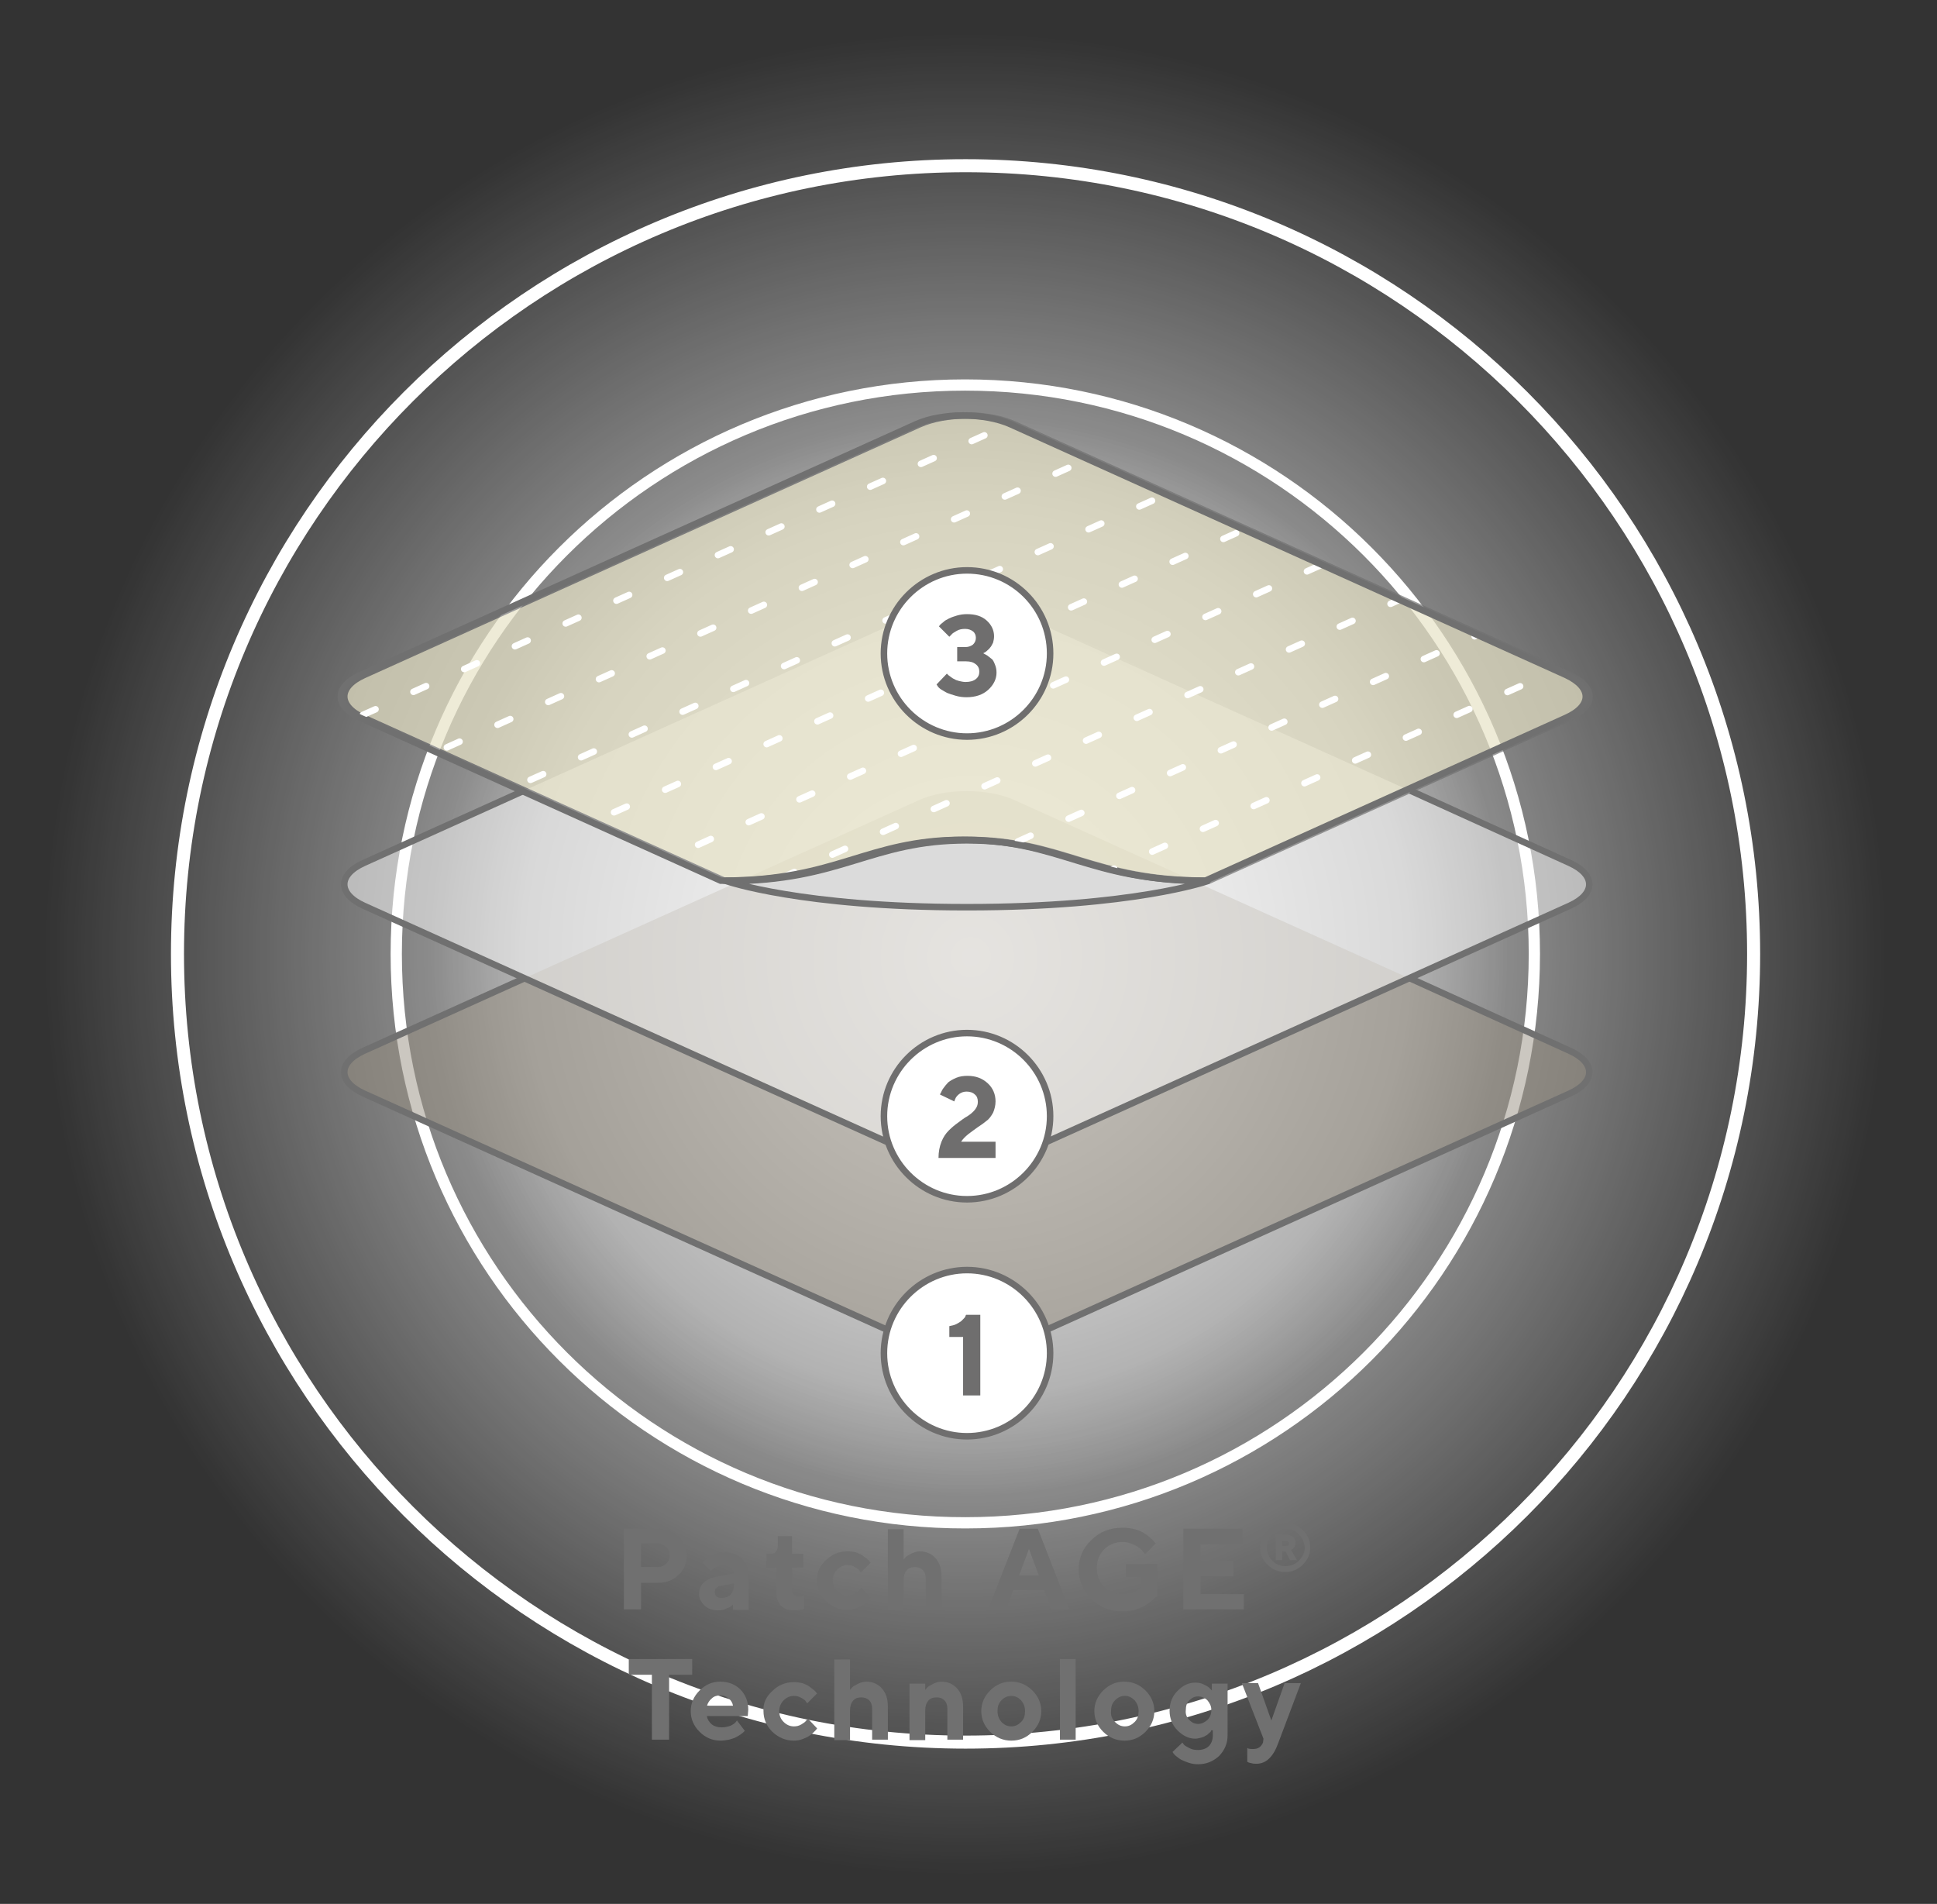 <?xml version="1.0" encoding="utf-8"?>
<!-- Generator: Adobe Illustrator 27.6.1, SVG Export Plug-In . SVG Version: 6.00 Build 0)  -->
<svg version="1.1" id="レイヤー_1" xmlns="http://www.w3.org/2000/svg" xmlns:xlink="http://www.w3.org/1999/xlink" x="0px"
	 y="0px" viewBox="0 0 394 387.2" style="enable-background:new 0 0 394 387.2;" xml:space="preserve">
<rect x="0" y="0" width="394" height="387.2" fill="#333333" stroke="none"/>
<style type="text/css">
	.st0{opacity:0.54;fill:url(#SVGID_1_);}
	.st1{fill:none;stroke:#FFFFFF;stroke-width:2.653;stroke-miterlimit:10;}
	.st2{fill:url(#SVGID_00000096028281241922799040000000529187911168891554_);stroke:#FFFFFF;stroke-width:2.289;}
	.st3{fill:#707070;}
	.st4{opacity:0.5;fill:#989182;}
	.st5{opacity:0.5;fill:#FFFFFF;}
	.st6{fill:none;stroke:#707070;stroke-width:1.327;stroke-miterlimit:10;}
	.st7{fill:#DBDBDB;stroke:#707070;stroke-width:1.327;stroke-linecap:round;stroke-linejoin:round;stroke-miterlimit:10;}
	.st8{opacity:0.7;}
	.st9{fill:#E7E2C6;stroke:#707070;stroke-width:1.327;stroke-miterlimit:10;}
	.st10{clip-path:url(#SVGID_00000089565256018849913320000007329796786738007198_);}
	.st11{fill:none;stroke:#FFFFFF;stroke-width:1.327;stroke-linecap:round;stroke-linejoin:round;}
	.st12{fill:none;stroke:#FFFFFF;stroke-width:1.327;stroke-linecap:round;stroke-linejoin:round;stroke-dasharray:2.829,8.487;}
	
		.st13{fill:none;stroke:#FFFFFF;stroke-width:1.327;stroke-linecap:round;stroke-linejoin:round;stroke-dasharray:2.829,8.487,2.829,8.487;}
	.st14{fill:#FFFFFF;stroke:#6F6E6E;stroke-width:1.327;stroke-miterlimit:10;}
	.st15{fill:#6F6E6E;}
</style>
<g id="back">
</g>
<radialGradient id="SVGID_1_" cx="196.381" cy="194.032" r="187.319" gradientUnits="userSpaceOnUse">
	<stop  offset="0.477" style="stop-color:#FFFFFF"/>
	<stop  offset="0.923" style="stop-color:#FFFFFF;stop-opacity:0.147"/>
	<stop  offset="1" style="stop-color:#FFFFFF;stop-opacity:0"/>
</radialGradient>
<path class="st0" d="M383.7,194c0,103.5-83.9,187.3-187.3,187.3C92.9,381.4,9.1,297.5,9.1,194C9.1,90.6,92.9,6.7,196.4,6.7
	C299.8,6.7,383.7,90.6,383.7,194z"/>
<g>
	<path class="st1" d="M356.7,194c0,88.5-71.8,160.3-160.3,160.3c-88.5,0-160.3-71.8-160.3-160.3c0-88.5,71.8-160.3,160.3-160.3
		C284.9,33.7,356.7,105.5,356.7,194z"/>
	
		<radialGradient id="SVGID_00000097494334958839928820000002926575130683092670_" cx="197.473" cy="194.674" r="109.758" gradientUnits="userSpaceOnUse">
		<stop  offset="0" style="stop-color:#FFFFFF"/>
		<stop  offset="0.853" style="stop-color:#FFFFFF;stop-opacity:0.147"/>
		<stop  offset="1" style="stop-color:#FFFFFF;stop-opacity:0"/>
	</radialGradient>
	<path style="fill:url(#SVGID_00000097494334958839928820000002926575130683092670_);stroke:#FFFFFF;stroke-width:2.289;" d="
		M312.1,194c0,63.9-51.8,115.7-115.7,115.7C132.5,309.8,80.6,258,80.6,194c0-63.9,51.8-115.7,115.7-115.7
		C260.3,78.3,312.1,130.1,312.1,194z"/>
</g>
<g>
	<g>
		<path class="st3" d="M133.8,310.9c1.7,0,3.1,0.5,4.2,1.6c1.1,1.1,1.7,2.4,1.7,3.9s-0.6,2.9-1.7,3.9c-1.1,1.1-2.5,1.6-4.2,1.6h-3.4
			v5.4h-3.5v-16.4H133.8z M130.4,314v4.7h3.3c0.7,0,1.3-0.2,1.8-0.7c0.5-0.4,0.7-1,0.7-1.7c0-0.7-0.2-1.2-0.7-1.7
			c-0.5-0.5-1.1-0.7-1.8-0.7H130.4z"/>
		<path class="st3" d="M149.3,326.1c-0.1,0.1-0.2,0.2-0.4,0.4c-0.2,0.2-0.5,0.4-1.1,0.6c-0.5,0.3-1.1,0.4-1.7,0.4
			c-1.1,0-2.1-0.3-2.8-1s-1.1-1.4-1.1-2.3c0-0.9,0.3-1.7,0.9-2.3c0.6-0.6,1.4-1,2.5-1.2l3.6-0.7c0-0.5-0.2-0.9-0.5-1.2
			c-0.3-0.3-0.8-0.5-1.5-0.5c-0.5,0-1,0.1-1.4,0.3c-0.4,0.2-0.7,0.4-0.9,0.6l-0.3,0.3l-1.7-1.7c0-0.1,0.1-0.1,0.2-0.2
			c0.1-0.1,0.3-0.3,0.5-0.5c0.3-0.3,0.6-0.5,0.9-0.7c0.3-0.2,0.8-0.4,1.3-0.5c0.5-0.2,1.1-0.2,1.6-0.2c1.4,0,2.6,0.4,3.5,1.3
			c0.9,0.9,1.4,2,1.4,3.3v7.1h-3.2V326.1z M148.7,324.2c0.4-0.5,0.6-1.1,0.6-1.9V322l-2.6,0.5c-0.9,0.1-1.3,0.6-1.3,1.3
			c0,0.8,0.5,1.2,1.5,1.2C147.7,324.9,148.3,324.7,148.7,324.2z"/>
		<path class="st3" d="M158.3,312.4h2.8v3.6h2.3v2.8h-2.3v4.6c0,0.4,0.1,0.7,0.4,0.9c0.3,0.3,0.6,0.4,1,0.4c0.2,0,0.4,0,0.6-0.1
			c0.2,0,0.3-0.1,0.4-0.1l0.1,0v2.7c-0.6,0.2-1.3,0.3-2.1,0.3c-2.4,0-3.6-1.3-3.6-4v-4.7h-2V316h1c0.4,0,0.7-0.1,0.9-0.4
			c0.2-0.3,0.4-0.6,0.4-1.1V312.4z"/>
		<path class="st3" d="M168,317.3c1.2-1.2,2.7-1.8,4.4-1.8c0.6,0,1.2,0.1,1.7,0.2c0.5,0.2,1,0.4,1.3,0.6c0.3,0.2,0.6,0.5,0.9,0.7
			c0.3,0.2,0.5,0.4,0.6,0.6l0.2,0.2l-2,2c-0.1-0.1-0.2-0.2-0.3-0.4c-0.1-0.2-0.4-0.4-0.9-0.7s-1-0.4-1.5-0.4c-0.8,0-1.5,0.3-2.1,0.9
			c-0.6,0.6-0.9,1.4-0.9,2.2c0,0.9,0.3,1.6,0.9,2.2c0.6,0.6,1.3,0.9,2.1,0.9c0.5,0,1-0.1,1.5-0.4s0.8-0.5,1-0.8l0.3-0.4l1.9,2
			c0,0.1-0.1,0.1-0.2,0.3c-0.1,0.1-0.3,0.3-0.6,0.6c-0.3,0.3-0.6,0.5-0.9,0.7c-0.3,0.2-0.8,0.4-1.3,0.6s-1.1,0.3-1.7,0.3
			c-1.7,0-3.1-0.6-4.4-1.8c-1.2-1.2-1.8-2.6-1.8-4.2C166.1,319.9,166.7,318.5,168,317.3z"/>
		<path class="st3" d="M183.8,317.2c0.1-0.1,0.2-0.3,0.4-0.5c0.2-0.2,0.5-0.4,1.1-0.7c0.6-0.3,1.2-0.5,1.8-0.5
			c1.3,0,2.4,0.5,3.2,1.4c0.8,0.9,1.2,2.1,1.2,3.7v6.7h-3.2v-6.3c0-0.7-0.2-1.3-0.6-1.7c-0.4-0.4-1-0.6-1.6-0.6
			c-0.7,0-1.3,0.2-1.7,0.7c-0.4,0.5-0.6,1.1-0.6,2v6h-3.2v-16.4h3.2V317.2z"/>
		<path class="st3" d="M206.1,323.4l-1.4,3.9h-3.7l6.4-16.4h3.7l6.4,16.4h-3.7l-1.4-3.9H206.1z M209.3,315l-2,5.4h4L209.3,315z"/>
		<path class="st3" d="M235.4,318.4v6.1c-0.1,0.1-0.2,0.2-0.3,0.3c-0.1,0.1-0.4,0.4-0.9,0.8c-0.5,0.4-0.9,0.7-1.4,1
			c-0.5,0.3-1.2,0.5-2,0.8c-0.8,0.2-1.7,0.3-2.5,0.3c-2.5,0-4.6-0.8-6.3-2.5c-1.7-1.7-2.6-3.7-2.6-6c0-2.4,0.9-4.4,2.6-6
			c1.7-1.7,3.8-2.5,6.3-2.5c0.9,0,1.7,0.1,2.5,0.3c0.8,0.2,1.4,0.5,1.9,0.8c0.5,0.3,0.9,0.6,1.3,1c0.4,0.3,0.7,0.6,0.8,0.8l0.3,0.3
			l-2.2,2.2c0-0.1-0.1-0.1-0.2-0.3c-0.1-0.1-0.3-0.3-0.5-0.6c-0.3-0.3-0.6-0.5-0.9-0.7c-0.3-0.2-0.8-0.4-1.3-0.6
			c-0.5-0.2-1.1-0.3-1.6-0.3c-1.5,0-2.8,0.5-3.8,1.5c-1,1-1.5,2.3-1.5,3.8c0,1.5,0.5,2.8,1.5,3.8c1,1,2.3,1.5,3.8,1.5
			c0.7,0,1.4-0.1,2-0.3c0.6-0.2,1-0.4,1.3-0.7l0.4-0.3v-2.2H229v-2.6H235.4z"/>
		<path class="st3" d="M253,324.1v3.2h-12.3v-16.4h12v3.2h-8.5v3.3h6.7v3.2h-6.7v3.6H253z"/>
		<path class="st3" d="M265,318.2c-1,1-2.2,1.5-3.6,1.5s-2.6-0.5-3.6-1.5s-1.5-2.1-1.5-3.5c0-1.4,0.5-2.5,1.5-3.5s2.2-1.5,3.6-1.5
			s2.6,0.5,3.6,1.5c1,1,1.5,2.1,1.5,3.5C266.5,316.1,266,317.2,265,318.2z M264.2,312c-0.8-0.8-1.7-1.1-2.7-1.1s-2,0.4-2.7,1.1
			c-0.8,0.8-1.1,1.7-1.1,2.7c0,1.1,0.4,2,1.1,2.7c0.8,0.8,1.7,1.1,2.7,1.1s2-0.4,2.7-1.1c0.8-0.8,1.2-1.7,1.2-2.7
			C265.3,313.6,264.9,312.7,264.2,312z M263.8,317.3h-1.4l-0.9-1.8h-0.7v1.8h-1.3v-5.2h2.2c0.5,0,0.9,0.2,1.3,0.5
			c0.4,0.3,0.5,0.7,0.5,1.2c0,0.3-0.1,0.6-0.2,0.8c-0.2,0.2-0.3,0.4-0.5,0.5l-0.2,0.1L263.8,317.3z M260.8,314.4h0.9
			c0.4,0,0.5-0.2,0.5-0.5s-0.2-0.5-0.5-0.5h-0.9V314.4z"/>
		<path class="st3" d="M140.8,337.4v3.2h-4.7v13.2h-3.5v-13.2h-4.7v-3.2H140.8z"/>
		<path class="st3" d="M143.8,349.1c0.1,0.6,0.5,1.2,1,1.6c0.5,0.4,1.2,0.6,2,0.6c0.6,0,1.1-0.1,1.7-0.3c0.5-0.2,0.9-0.5,1.1-0.7
			l0.3-0.4l1.6,2.1l-0.2,0.2c-0.1,0.1-0.3,0.3-0.6,0.5c-0.3,0.2-0.6,0.4-1,0.6c-0.3,0.2-0.8,0.3-1.4,0.5c-0.6,0.1-1.1,0.2-1.7,0.2
			c-1.7,0-3.1-0.6-4.3-1.8s-1.8-2.6-1.8-4.2c0-1.6,0.6-3,1.8-4.2c1.2-1.2,2.6-1.8,4.2-1.8c1.6,0,3,0.5,4.1,1.6
			c1.1,1.1,1.6,2.5,1.6,4.1l-0.1,1.3H143.8z M144.8,345.4c-0.5,0.4-0.8,0.9-1,1.5h5.3c-0.1-0.6-0.4-1.1-0.9-1.5
			c-0.5-0.4-1-0.6-1.7-0.6C145.8,344.8,145.2,345,144.8,345.4z"/>
		<path class="st3" d="M157.1,343.9c1.2-1.2,2.7-1.8,4.4-1.8c0.6,0,1.2,0.1,1.7,0.2c0.5,0.2,1,0.4,1.3,0.6c0.3,0.2,0.6,0.5,0.9,0.7
			c0.3,0.2,0.5,0.4,0.6,0.6l0.2,0.2l-2,2c-0.1-0.1-0.2-0.2-0.3-0.4c-0.1-0.2-0.4-0.4-0.9-0.7c-0.5-0.3-1-0.4-1.5-0.4
			c-0.8,0-1.5,0.3-2.1,0.9c-0.6,0.6-0.9,1.4-0.9,2.2c0,0.9,0.3,1.6,0.9,2.2c0.6,0.6,1.3,0.9,2.1,0.9c0.5,0,1-0.1,1.5-0.4
			c0.5-0.3,0.8-0.5,1-0.8l0.3-0.4l1.9,2c0,0.1-0.1,0.1-0.2,0.3c-0.1,0.1-0.3,0.3-0.6,0.6c-0.3,0.3-0.6,0.5-0.9,0.7s-0.8,0.4-1.3,0.6
			c-0.5,0.2-1.1,0.3-1.7,0.3c-1.7,0-3.1-0.6-4.4-1.8c-1.2-1.2-1.8-2.6-1.8-4.2C155.2,346.4,155.8,345.1,157.1,343.9z"/>
		<path class="st3" d="M172.9,343.7c0.1-0.1,0.2-0.3,0.4-0.5s0.5-0.4,1.1-0.7c0.6-0.3,1.2-0.5,1.8-0.5c1.3,0,2.4,0.5,3.2,1.4
			c0.8,0.9,1.2,2.1,1.2,3.7v6.7h-3.2v-6.3c0-0.7-0.2-1.3-0.6-1.7c-0.4-0.4-1-0.6-1.6-0.6c-0.7,0-1.3,0.2-1.7,0.7
			c-0.4,0.5-0.6,1.1-0.6,2v6h-3.2v-16.4h3.2V343.7z"/>
		<path class="st3" d="M188.2,343.7c0.1-0.1,0.2-0.3,0.4-0.5s0.5-0.4,1.1-0.7c0.6-0.3,1.2-0.5,1.8-0.5c1.3,0,2.4,0.5,3.2,1.4
			c0.8,0.9,1.2,2.1,1.2,3.7v6.7h-3.2v-6.3c0-0.7-0.2-1.3-0.6-1.7c-0.4-0.4-0.9-0.6-1.6-0.6c-0.7,0-1.3,0.2-1.7,0.7
			c-0.4,0.5-0.6,1.1-0.6,2v6H185v-11.5h3.2V343.7z"/>
		<path class="st3" d="M210,352.2c-1.2,1.2-2.6,1.8-4.3,1.8c-1.6,0-3.1-0.6-4.3-1.8c-1.2-1.2-1.8-2.6-1.8-4.2c0-1.6,0.6-3,1.8-4.2
			c1.2-1.2,2.6-1.8,4.3-1.8c1.6,0,3.1,0.6,4.3,1.8c1.2,1.2,1.8,2.6,1.8,4.2C211.8,349.6,211.2,351,210,352.2z M203.7,350.2
			c0.6,0.6,1.2,0.9,2,0.9c0.8,0,1.4-0.3,2-0.9c0.6-0.6,0.8-1.3,0.8-2.2c0-0.9-0.3-1.6-0.8-2.2c-0.6-0.6-1.2-0.9-2-0.9
			c-0.8,0-1.4,0.3-2,0.9c-0.6,0.6-0.8,1.3-0.8,2.2C202.9,348.9,203.2,349.6,203.7,350.2z"/>
		<path class="st3" d="M218.8,353.8h-3.2v-16.4h3.2V353.8z"/>
		<path class="st3" d="M233,352.2c-1.2,1.2-2.6,1.8-4.3,1.8c-1.6,0-3.1-0.6-4.3-1.8c-1.2-1.2-1.8-2.6-1.8-4.2c0-1.6,0.6-3,1.8-4.2
			c1.2-1.2,2.6-1.8,4.3-1.8c1.6,0,3.1,0.6,4.3,1.8c1.2,1.2,1.8,2.6,1.8,4.2C234.8,349.6,234.2,351,233,352.2z M226.8,350.2
			c0.6,0.6,1.2,0.9,2,0.9c0.8,0,1.4-0.3,2-0.9c0.6-0.6,0.8-1.3,0.8-2.2c0-0.9-0.3-1.6-0.8-2.2c-0.6-0.6-1.2-0.9-2-0.9
			c-0.8,0-1.4,0.3-2,0.9c-0.6,0.6-0.8,1.3-0.8,2.2C225.9,348.9,226.2,349.6,226.8,350.2z"/>
		<path class="st3" d="M246.4,351.9c0,0-0.1,0.1-0.1,0.2s-0.2,0.2-0.4,0.4c-0.2,0.2-0.4,0.4-0.7,0.5c-0.2,0.2-0.6,0.3-0.9,0.4
			c-0.4,0.1-0.8,0.2-1.2,0.2c-1.3,0-2.5-0.6-3.6-1.7c-1.1-1.1-1.6-2.5-1.6-4c0-1.5,0.5-2.9,1.6-4c1.1-1.1,2.2-1.7,3.6-1.7
			c0.7,0,1.3,0.1,1.8,0.4c0.6,0.3,1,0.5,1.2,0.8l0.4,0.4v-1.4h3.2v10.5c0,1.7-0.6,3-1.7,4.2c-1.2,1.1-2.6,1.7-4.3,1.7
			c-0.7,0-1.3-0.1-1.9-0.3c-0.6-0.2-1.1-0.4-1.5-0.6c-0.4-0.2-0.7-0.5-1-0.7c-0.3-0.2-0.5-0.5-0.6-0.6l-0.2-0.3l2-1.9
			c0.1,0.1,0.2,0.2,0.3,0.4c0.2,0.2,0.5,0.4,1.1,0.7c0.5,0.3,1.1,0.4,1.8,0.4c0.9,0,1.7-0.3,2.2-0.8c0.5-0.5,0.8-1.3,0.8-2.2V351.9z
			 M241.9,349.8c0.5,0.5,1.1,0.8,1.8,0.8c0.7,0,1.3-0.3,1.9-0.8c0.5-0.5,0.8-1.2,0.8-2c0-0.8-0.3-1.4-0.8-2
			c-0.5-0.5-1.2-0.8-1.9-0.8c-0.7,0-1.3,0.3-1.8,0.8s-0.7,1.2-0.7,2C241.1,348.6,241.4,349.3,241.9,349.8z"/>
		<path class="st3" d="M257,353.6l-4.4-11.3h3.3l2.7,7.6l2.7-7.6h3.3l-4.6,12.2c-1,2.8-2.5,4.2-4.4,4.2c-0.3,0-0.7,0-1-0.1
			c-0.3-0.1-0.6-0.1-0.7-0.2l-0.2-0.1v-2.8c0.3,0.2,0.7,0.2,1.2,0.2c1,0,1.6-0.4,2-1.3L257,353.6z"/>
	</g>
</g>
<path class="st4" d="M319.3,213.7l-113-51c-5.3-2.4-14-2.4-19.3,0l-113,51c-5.3,2.4-5.3,6.3,0,8.7l113,51c5.3,2.4,14,2.4,19.3,0
	l113-51C324.7,220,324.7,216.1,319.3,213.7z"/>
<path class="st5" d="M319.3,175.5l-113-51c-5.3-2.4-14-2.4-19.3,0l-113,51c-5.3,2.4-5.3,6.3,0,8.7l113,51c5.3,2.4,14,2.4,19.3,0
	l113-51C324.7,181.8,324.7,177.9,319.3,175.5z"/>
<path class="st6" d="M106.8,160.7L74,175.5c-5.3,2.4-5.3,6.3,0,8.7l113,51c5.3,2.4,14,2.4,19.3,0l113-51c5.3-2.4,5.3-6.3,0-8.7
	l-32.4-14.7"/>
<path class="st6" d="M106.8,198.9L74,213.7c-5.3,2.4-5.3,6.3,0,8.7l113,51c5.3,2.4,14,2.4,19.3,0l113-51c5.3-2.4,5.3-6.3,0-8.7
	L286.9,199"/>
<path class="st7" d="M245.6,179.2c-23.6,0-29.2-8.3-48.9-8.3h0l0,0c-19.7,0-25.4,8.3-48.9,8.3c0,0,15.2,5.3,48.7,5.3
	c0.1,0,0.3,0,0.3,0C230.4,184.5,245.6,179.2,245.6,179.2z"/>
<g class="st8">
	<path class="st9" d="M319.3,137.3l-113-51c-5.3-2.4-14-2.4-19.3,0l-113,51c-5.3,2.4-5.3,6.3,0,8.7l73.3,33.1h0.5
		c23.4,0,29.1-8.3,48.8-8.3h0c19.7,0,25.4,8.3,48.8,8.3h0.5l73.3-33.1C324.7,143.6,324.7,139.8,319.3,137.3z"/>
</g>
<g>
	<defs>
		<path id="SVGID_00000081641113314813073290000014979716441663750071_" d="M319.3,137.3l-113-51c-5.3-2.4-14-2.4-19.3,0l-113,51
			c-5.3,2.4-5.3,6.3,0,8.7l73.3,33.1h0.5c23.4,0,29.1-8.3,48.8-8.3h0c19.7,0,25.4,8.3,48.8,8.3h0.5l73.3-33.1
			C324.7,143.6,324.7,139.8,319.3,137.3z"/>
	</defs>
	<clipPath id="SVGID_00000180339107401071980850000008654512725492229549_">
		<use xlink:href="#SVGID_00000081641113314813073290000014979716441663750071_"  style="overflow:visible;"/>
	</clipPath>
	<g style="clip-path:url(#SVGID_00000180339107401071980850000008654512725492229549_);">
		<g>
			<g>
				<line class="st11" x1="64.8" y1="149.4" x2="66.1" y2="148.9"/>
				<line class="st12" x1="73.8" y1="145.4" x2="80.3" y2="142.5"/>
				<line class="st13" x1="84.1" y1="140.7" x2="204.1" y2="86.8"/>
				<line class="st11" x1="208" y1="85.1" x2="209.3" y2="84.5"/>
			</g>
		</g>
		<g>
			<g>
				<line class="st11" x1="81.8" y1="156" x2="83.1" y2="155.5"/>
				<line class="st12" x1="90.9" y1="152" x2="97.3" y2="149.1"/>
				<line class="st13" x1="101.2" y1="147.4" x2="221.2" y2="93.4"/>
				<line class="st11" x1="225" y1="91.7" x2="226.3" y2="91.1"/>
			</g>
		</g>
		<g>
			<g>
				<line class="st11" x1="98.9" y1="162.7" x2="100.2" y2="162.1"/>
				<line class="st12" x1="107.9" y1="158.6" x2="114.4" y2="155.7"/>
				<line class="st13" x1="118.2" y1="154" x2="238.2" y2="100.1"/>
				<line class="st11" x1="242.1" y1="98.3" x2="243.4" y2="97.8"/>
			</g>
		</g>
		<g>
			<g>
				<line class="st11" x1="115.9" y1="169.3" x2="117.2" y2="168.7"/>
				<line class="st12" x1="124.9" y1="165.2" x2="131.4" y2="162.3"/>
				<line class="st13" x1="135.3" y1="160.6" x2="255.3" y2="106.7"/>
				<line class="st11" x1="259.1" y1="104.9" x2="260.4" y2="104.4"/>
			</g>
		</g>
		<g>
			<g>
				<line class="st11" x1="133" y1="175.9" x2="134.2" y2="175.3"/>
				<line class="st12" x1="142" y1="171.8" x2="148.4" y2="168.9"/>
				<line class="st13" x1="152.3" y1="167.2" x2="272.3" y2="113.3"/>
				<line class="st11" x1="276.2" y1="111.6" x2="277.4" y2="111"/>
			</g>
		</g>
		<g>
			<g>
				<line class="st11" x1="150" y1="182.5" x2="151.3" y2="181.9"/>
				<line class="st12" x1="159" y1="178.5" x2="165.5" y2="175.6"/>
				<line class="st13" x1="169.3" y1="173.8" x2="289.3" y2="119.9"/>
				<line class="st11" x1="293.2" y1="118.2" x2="294.5" y2="117.6"/>
			</g>
		</g>
		<g>
			<g>
				<line class="st11" x1="167.1" y1="189.1" x2="168.3" y2="188.6"/>
				<line class="st12" x1="176.1" y1="185.1" x2="182.5" y2="182.2"/>
				<line class="st13" x1="186.4" y1="180.4" x2="306.4" y2="126.5"/>
				<line class="st11" x1="310.3" y1="124.8" x2="311.5" y2="124.2"/>
			</g>
		</g>
		<g>
			<g>
				<g>
					<line class="st11" x1="184.1" y1="195.7" x2="185.4" y2="195.2"/>
					<line class="st12" x1="193.1" y1="191.7" x2="199.6" y2="188.8"/>
					<line class="st13" x1="203.4" y1="187.1" x2="323.4" y2="133.2"/>
					<line class="st11" x1="327.3" y1="131.4" x2="328.6" y2="130.8"/>
				</g>
			</g>
		</g>
	</g>
</g>
<g>
	<path class="st6" d="M318.6,137.3l-113-51c-5.3-2.4-14-2.4-19.3,0l-113,51c-5.3,2.4-5.3,6.3,0,8.7l73.3,33.1h0.5
		c23.4,0,29.1-8.3,48.8-8.3h0c19.7,0,25.4,8.3,48.8,8.3h0.5l73.3-33.1C323.9,143.6,323.9,139.8,318.6,137.3z"/>
</g>
<g>
	<path class="st14" d="M213.6,227c0,9.3-7.6,16.9-16.9,16.9c-9.3,0-16.9-7.6-16.9-16.9c0-9.3,7.6-16.9,16.9-16.9
		C206,210.1,213.6,217.7,213.6,227z"/>
	<g>
		<g>
			<path class="st15" d="M190.9,235.5c0-1.2,0.2-2.3,0.6-3.3c0.4-1,0.9-1.7,1.5-2.3c0.6-0.6,1.2-1.1,1.9-1.6c0.7-0.5,1.3-1,1.9-1.3
				c0.6-0.4,1.1-0.8,1.5-1.3c0.4-0.5,0.6-1,0.6-1.6c0-0.7-0.2-1.2-0.6-1.5c-0.4-0.4-1-0.6-1.7-0.6c-0.6,0-1.1,0.2-1.5,0.5
				c-0.4,0.3-0.7,0.7-0.8,1l-0.2,0.5l-2.9-1.4c0-0.1,0.1-0.2,0.2-0.4c0.1-0.2,0.2-0.5,0.5-0.9c0.3-0.4,0.6-0.8,1-1.2
				c0.4-0.3,0.9-0.6,1.6-0.9c0.7-0.3,1.5-0.4,2.3-0.4c1.7,0,3,0.5,4.1,1.5c1.1,1,1.6,2.3,1.6,3.7c0,0.8-0.2,1.6-0.5,2.3
				c-0.4,0.7-0.8,1.3-1.4,1.7c-0.6,0.5-1.2,0.9-1.8,1.3c-0.6,0.4-1.2,0.9-1.9,1.4c-0.6,0.5-1.1,1-1.4,1.5h7v3.3H190.9z"/>
		</g>
	</g>
</g>
<g>
	<path class="st14" d="M213.6,132.9c0,9.3-7.6,16.9-16.9,16.9c-9.3,0-16.9-7.6-16.9-16.9c0-9.3,7.6-16.9,16.9-16.9
		C206,116,213.6,123.5,213.6,132.9z"/>
	<g>
		<g>
			<path class="st15" d="M200.1,132.9c0.1,0.1,0.4,0.2,0.7,0.4c0.3,0.2,0.6,0.5,0.9,0.7s0.5,0.7,0.7,1.2c0.2,0.5,0.3,1,0.3,1.6
				c0,1.3-0.6,2.5-1.7,3.5c-1.1,1-2.6,1.5-4.4,1.5c-0.8,0-1.5-0.1-2.2-0.3c-0.7-0.2-1.3-0.4-1.8-0.6c-0.5-0.3-0.9-0.5-1.2-0.7
				c-0.3-0.2-0.6-0.5-0.7-0.7l-0.2-0.3l2.1-2.2c0,0,0.1,0.1,0.2,0.2c0.1,0.1,0.2,0.2,0.5,0.4s0.5,0.4,0.8,0.5c0.3,0.2,0.6,0.3,1,0.4
				c0.4,0.1,0.9,0.2,1.3,0.2c0.9,0,1.6-0.2,2.1-0.6c0.5-0.4,0.7-0.9,0.7-1.5c0-0.6-0.2-1.1-0.7-1.5c-0.5-0.4-1.1-0.6-2-0.6h-1.8
				v-2.9h1.6c0.7,0,1.2-0.2,1.6-0.5c0.4-0.4,0.6-0.8,0.6-1.4c0-0.5-0.2-1-0.6-1.3c-0.4-0.3-0.9-0.5-1.6-0.5c-0.6,0-1.2,0.1-1.7,0.4
				c-0.5,0.3-0.9,0.5-1.1,0.8l-0.4,0.4l-2.1-2.1c0-0.1,0.1-0.1,0.2-0.3c0.1-0.1,0.3-0.3,0.7-0.6c0.3-0.3,0.7-0.5,1.1-0.7
				c0.4-0.2,0.9-0.4,1.6-0.6c0.7-0.2,1.3-0.3,2.1-0.3c1.7,0,3,0.4,4,1.3c1,0.9,1.5,2,1.5,3.2c0,0.5-0.1,0.9-0.2,1.3
				c-0.2,0.4-0.4,0.8-0.6,1c-0.2,0.3-0.5,0.5-0.7,0.7c-0.2,0.2-0.4,0.3-0.6,0.4l-0.2,0.1C199.8,132.8,199.9,132.8,200.1,132.9z"/>
		</g>
	</g>
</g>
<g>
	<path class="st14" d="M213.6,275.2c0,9.3-7.6,16.9-16.9,16.9c-9.3,0-16.9-7.6-16.9-16.9s7.6-16.9,16.9-16.9
		C206,258.3,213.6,265.9,213.6,275.2z"/>
	<g>
		<g>
			<path class="st15" d="M199.4,267.4v16.4h-3.5v-11.9h-2.8v-2.2c0.5-0.1,1-0.2,1.4-0.4c0.4-0.2,0.7-0.4,1-0.6
				c0.2-0.2,0.4-0.4,0.6-0.6c0.2-0.2,0.3-0.4,0.3-0.5l0.1-0.2H199.4z"/>
		</g>
	</g>
</g>
</svg>
